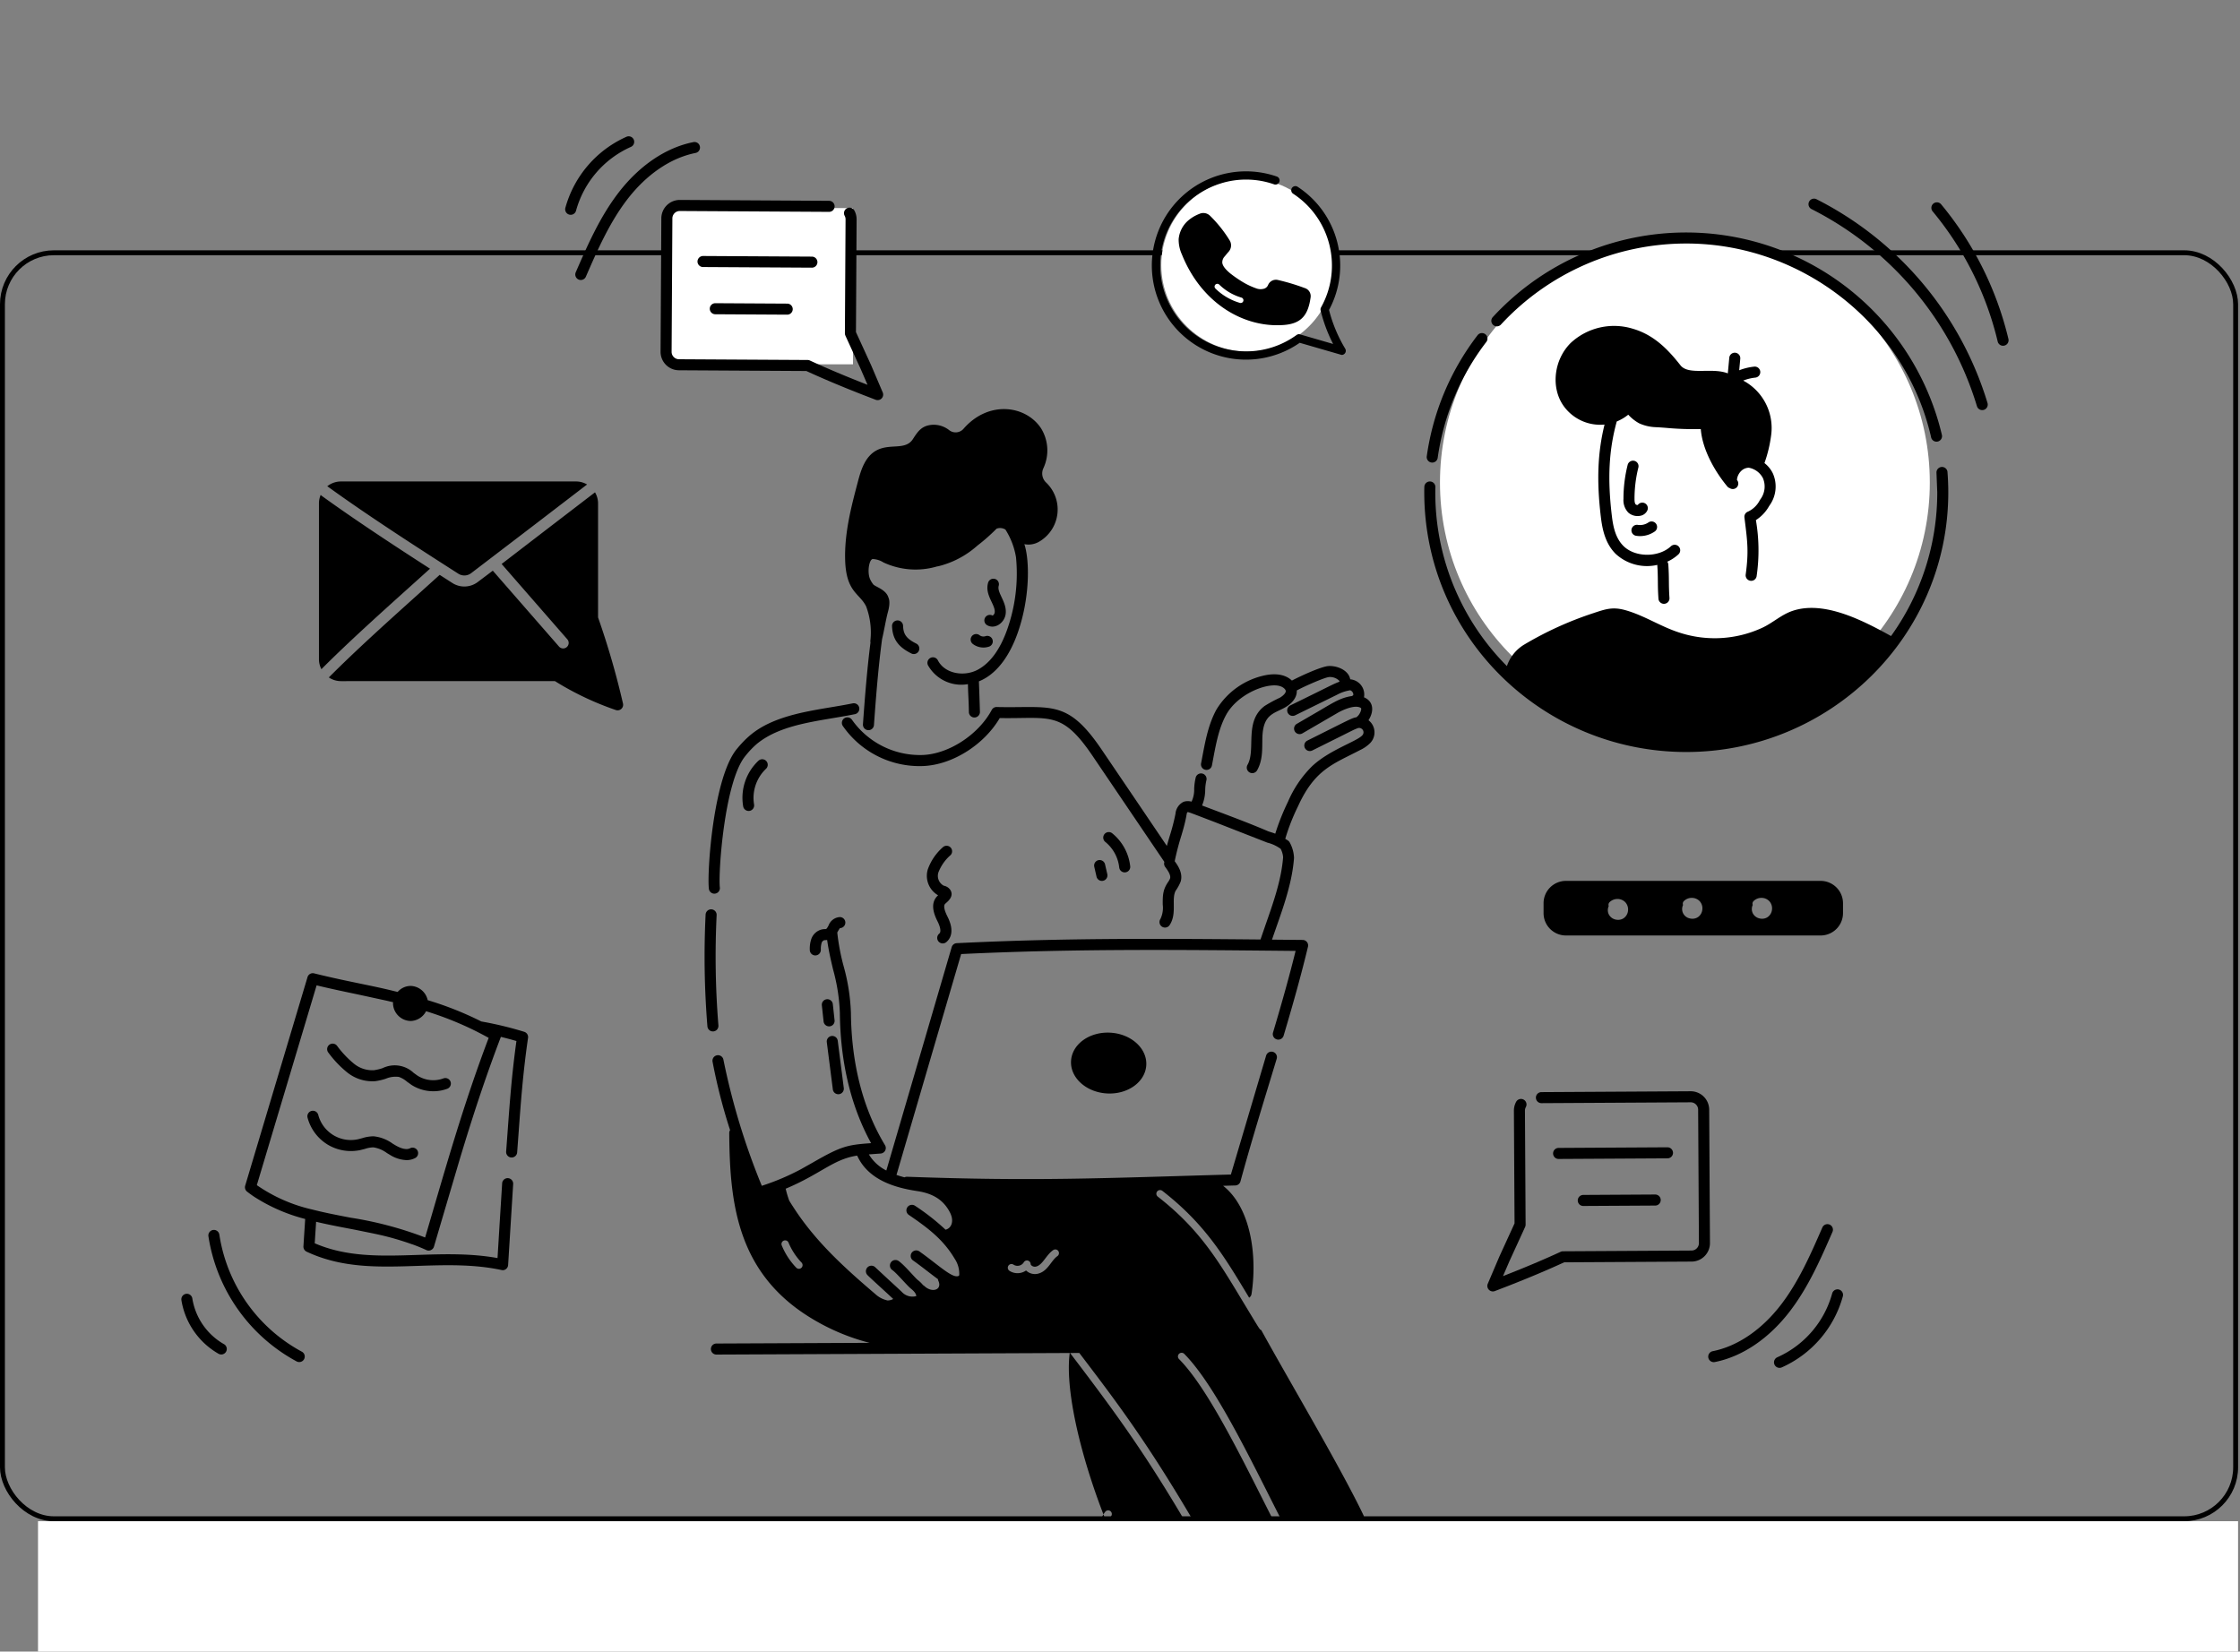 <svg xmlns="http://www.w3.org/2000/svg" width="457" height="337" xmlns:v="https://vecta.io/nano"><rect width="100%" height="100%" fill="#808080" stroke="none"/><defs><clipPath id="A"><path d="M0 0h457v337H0z"/></clipPath></defs><g clip-path="url(#A)"><g fill="none" stroke="#000"><rect x=".5" y="51.574" width="455.609" height="258.321" rx="10.5"/></g><g fill="#fff"><path d="M136.121 42.458h37.907v31.877h-37.907z"/><circle cx="254.581" cy="54.089" r="17.661"/><circle cx="343.748" cy="98.458" r="49.968"/></g><path d="M250.615 51.414c.61-.63.721-1.591.27-2.343a26.14 26.14 0 0 0-4.029-5.057c-.571-.557-1.426-.706-2.152-.376a7.79 7.79 0 0 0-2.45 1.5 5.72 5.72 0 0 0-1.787 3.653 7.36 7.36 0 0 0 .674 3.158c3.959 9.854 12.535 14.989 20.774 14.363 3.639-.27 4.979-2.076 5.473-5.647a1.72 1.72 0 0 0-1.141-1.871l-.18-.062a43.1 43.1 0 0 0-5.417-1.618 1.74 1.74 0 0 0-1.944 1.056 1.33 1.33 0 0 1-.73.708 2.53 2.53 0 0 1-1.792-.079 14.92 14.92 0 0 1-2.54-1.191 25.45 25.45 0 0 1-2.635-1.809c-.663-.551-1.557-1.382-1.641-2.2-.015-.471.159-.928.483-1.27.245-.286.541-.671.764-.91m2.663 9.305a.562.562 0 0 1-.315 1.079 11.86 11.86 0 0 1-5-2.928c-.221-.219-.223-.575-.004-.796s.575-.223.796-.004a10.77 10.77 0 0 0 4.518 2.647m11.91 9.228l8.54 2.473c.304 0 .584-.164.734-.428a.84.84 0 0 0-.012-.85 29.44 29.44 0 0 1-3.3-7.9c4.708-8.777 1.919-19.697-6.42-25.142-.389-.241-.9-.128-1.15.255s-.149.896.228 1.156c7.708 5.038 10.201 15.182 5.707 23.219-.01.017-.015.035-.023.053a.78.78 0 0 0-.08.328c-.005.057-.001.115.012.171 0 .02 0 .039.008.058l.009.032a31.2 31.2 0 0 0 2.544 6.809l-6.914-2c-.186-.004-.369.051-.522.157-5.618 4.09-13.122 4.473-19.128.978s-9.38-10.209-8.6-17.114 5.566-12.697 12.2-14.765a17.34 17.34 0 0 1 10.924.174c.44.153.921-.08 1.074-.519s-.08-.921-.519-1.074a19.21 19.21 0 1 0 4.686 33.916M184.244 127.7c-.007-.41-.237-.783-.598-.975s-.8-.173-1.143.051a1.13 1.13 0 0 0-.51 1.024c.11 2.6 1.254 4.208 3.948 5.542.557.273 1.23.044 1.505-.512a1.13 1.13 0 0 0-.505-1.508c-2.2-1.086-2.631-2.07-2.7-3.617m18.274-2.09c-.539-.311-1.229-.126-1.539.413s-.126 1.229.413 1.539c1.61.928 3.56-.49 3.785-2.306.3-2.408-1.841-4.313-1.414-5.747a1.13 1.13 0 0 0-.764-1.383 1.13 1.13 0 0 0-1.396.74c-.758 2.553 1.535 4.524 1.338 6.112-.049.259-.201.486-.422.63m-2.673 3.994a1.13 1.13 0 0 0-1.58.21 1.13 1.13 0 0 0 .21 1.58 3.58 3.58 0 0 0 3.3.545c.385-.127.673-.451.752-.849s-.061-.808-.368-1.073a1.13 1.13 0 0 0-1.115-.209 1.32 1.32 0 0 1-1.2-.2"/><path d="M212.132 110.449a7.6 7.6 0 0 0 1.209-12.071c-.737-.767-.92-1.911-.458-2.869a8.58 8.58 0 0 0-.481-8.1c-3.077-4.69-10.7-5.817-15.842.1-.76.854-2.059.957-2.944.233a5.12 5.12 0 0 0-3.358-1.067c-2.151.137-2.946 1.256-4 2.907-1.533 2.4-4.689.81-7.481 2.344-2.239 1.232-3.095 3.861-3.718 6.234-1.382 5.213-2.809 10.614-2.629 16.225.224 6.525 3 6.677 4.289 9.375.826 2.22 1.12 4.602.856 6.956a1 1 0 0 0 .024.365c-.7 5.471-1.156 11.3-1.539 16.661-.043.41.14.81.479 1.045s.778.266 1.146.082.607-.555.622-.966c.4-5.634.886-11.8 1.65-17.475.421-1.807.8-4.088 1.186-5.517.636-2.275.092-2.955.083-3.072-.486-1.461-2.337-2.016-3-2.524l-.008-.007a4.98 4.98 0 0 1-.719-1.169c-.6-1.38-.193-3.947.538-4.07.777.03 1.533.267 2.188.687a15.5 15.5 0 0 0 10.932.828c.014 0 .091-.016.111-.016.105-.015.218-.045.323-.068 2.837-.724 5.463-2.108 7.662-4.041.008-.008.023-.015.03-.023s.023-.015.03-.023l.022-.022.094-.082c1.373-1.053 2.671-2.2 3.886-3.433.599-.225 1.268-.159 1.811.18a15.19 15.19 0 0 1 2.158 5.649 34.25 34.25 0 0 1-1.792 14.724c-1.455 4.111-3.485 6.881-6.035 8.234-2.764 1.467-6.708.829-8.117-1.93-.283-.554-.962-.774-1.516-.49s-.774.962-.491 1.516a7.8 7.8 0 0 0 8.143 3.836c.055 2.622.147 2.893.194 5.7.01.615.511 1.108 1.126 1.108h.019a1.13 1.13 0 0 0 1.108-1.146 715.42 715.42 0 0 0-.21-6.23c4-1.613 6.481-5.825 7.9-9.844 2.508-7.062 2.5-14.749 1.376-18.146H209a4.29 4.29 0 0 0 3.125-.586m-55.797 44.825a1.13 1.13 0 0 0-1.593-.051c-2.539 2.391-3.707 5.899-3.108 9.335a1.13 1.13 0 0 0 1.309.894 1.13 1.13 0 0 0 .908-1.3 8.21 8.21 0 0 1 2.434-7.285c.454-.426.476-1.139.05-1.593m12.358 57.406l1.223 9.576c.04.408.299.762.676.924s.812.107 1.136-.145a1.13 1.13 0 0 0 .423-1.065l-1.223-9.577c-.041-.408-.301-.761-.677-.922a1.13 1.13 0 0 0-1.135.145c-.324.251-.486.658-.423 1.063"/><path d="M169.908 204.859c-.083-.604-.631-1.032-1.238-.967s-1.05.601-1.002 1.209l.363 3.353c.083.604.631 1.032 1.238.967s1.05-.601 1.002-1.209zm24.033-30.382a1.13 1.13 0 0 0-.034-1.583c-.442-.43-1.148-.424-1.583.013a10.82 10.82 0 0 0-3.046 4.516 4.58 4.58 0 0 0 2.112 5.257c-1.578 1.429-1.064 3.446-.112 5.329.48.95.824 2.1.347 2.489a1.13 1.13 0 0 0-.166 1.586 1.13 1.13 0 0 0 1.585.166c.769-.624 1.824-2.135.245-5.257-.468-.925-.925-2.124-.447-2.586l.223-.2c.441-.386 1.612-1.411.8-2.647a2.05 2.05 0 0 0-1.312-.835 2.27 2.27 0 0 1-1.1-2.721c.53-1.36 1.383-2.571 2.486-3.527m-19.494-28.759c.595-.138.972-.724.85-1.323s-.698-.991-1.299-.885c-3.613.735-6.34 1.02-10.375 1.9-7.747 1.752-10.665 4.237-13.292 7.412-4.839 5.845-6.114 25.322-5.7 28.554.085.611.646 1.041 1.258.963a1.13 1.13 0 0 0 .978-1.246c-.364-2.861.923-21.663 5.2-26.834a18 18 0 0 1 2.339-2.465c5.171-4.249 13.117-4.665 20.042-6.075m-30.12 63.727a1.13 1.13 0 0 0 .661.913c.367.165.795.12 1.121-.117a1.13 1.13 0 0 0 .46-1.029c-.605-7.491-.725-15.014-.359-22.521.011-.614-.471-1.123-1.085-1.146s-1.132.449-1.167 1.062a176.27 176.27 0 0 0 .37 22.838m84.017-32.433c.072.609.618 1.048 1.228.989s1.061-.595 1.015-1.206a10.09 10.09 0 0 0-3.643-6.741c-.309-.268-.739-.347-1.124-.206a1.13 1.13 0 0 0-.31 1.946 7.83 7.83 0 0 1 2.833 5.219"/><path d="M224.099 175.511c-.292.066-.545.246-.704.499s-.211.559-.144.851l.458 2.006a1.13 1.13 0 0 0 1.35.85 1.13 1.13 0 0 0 .85-1.35l-.458-2c-.138-.607-.742-.986-1.349-.848m-5.59 40.958c-.2 3.423 3.083 6.394 7.321 6.635s7.832-2.338 8.027-5.761-3.083-6.394-7.321-6.636-7.832 2.338-8.027 5.761m59.766 92.918c-4.7-9.878-15.618-28.244-20.959-37.994-.359-.144-.135.157-3.951-6.152-4.883-8.12-8.736-14.535-17.156-21.078-.159-.121-.262-.3-.288-.498a.74.74 0 0 1 .153-.554.76.76 0 0 1 1.059-.135c8.638 6.715 12.559 13.235 17.525 21.49.06.105.128.21.188.316.265-.174.443-.453.488-.766 1.194-7.833-.142-17.619-5.8-22.067l2.486-.07c.497-.013.926-.351 1.056-.83 2.315-8.511 4.937-16.9 7.4-25.049.16-.589-.178-1.198-.762-1.374a1.13 1.13 0 0 0-1.395.723l-7.2 24.3c-26.3.738-39.7 1.412-66.044.455-.188-.008-.375.033-.542.119-.578-.148-1.122-.313-1.636-.492l6.676-22.823 6.516-22.246c23.363-1.115 44.282-.872 68.234-.64-1.194 4.838-2.632 10.041-4.6 16.635-.123.388-.027.813.252 1.11a1.13 1.13 0 0 0 1.091.325c.396-.096.708-.399.818-.792 2.163-7.264 3.694-12.854 4.963-18.128a1.13 1.13 0 0 0-.207-.957c-.211-.271-.534-.43-.878-.433l-6.253-.06c1.773-5.214 4.065-10.9 4.491-16.659a6.96 6.96 0 0 0-.871-3.155c-.209-.4-.521-.482-.914-.765a41.66 41.66 0 0 1 2.587-6.6c3.46-7.628 7.241-8.652 12.66-11.494a7.29 7.29 0 0 0 2.049-1.41 3.13 3.13 0 0 0 .387-3.933c-.192-.288-.431-.543-.706-.754 1.146-1.775 1.1-3.831-.917-4.679a3.11 3.11 0 0 0-2.805-3.669c-.321-1.816-2.557-2.776-4.356-2.712-1.5.04-6.044 2.171-7.547 2.97-1.417-1.356-3.526-1.479-5.464-1.082-4.139.855-7.736 3.39-9.933 7-1.8 3.3-2.366 6.977-3.121 10.928-.094.401.038.821.344 1.096s.738.361 1.126.225.672-.473.739-.879c.71-3.712 1.25-7.289 2.889-10.289 2.34-4.275 8.393-6.673 11-5.865.691.214 1.136.666 1.167.986.039.372-.457.937-1.2 1.374a27.61 27.61 0 0 0-3.13 1.7c-4.221 3.182-1.7 8.9-3.477 12.006a1.13 1.13 0 0 0 .419 1.538 1.13 1.13 0 0 0 1.538-.419c1.189-2.079 1.032-4.373 1.078-6.561.107-5.009 2.4-4.977 4.711-6.324 1.551-.907 2.38-2.149 2.31-3.417 1.371-.764 5.743-2.707 6.622-2.741a2.7 2.7 0 0 1 2.029.742c.049.062.064.144.042.22-1.4.521-1.6.727-10 4.822a1.13 1.13 0 0 0-.144 1.962c.34.225.776.248 1.138.06l8.47-4.164a8.5 8.5 0 0 1 2.742-.941c.296.11.522.355.607.659.095.321-.029.388-.128.443a1.1 1.1 0 0 0-.109.075c-2.567.358-4.235 1.621-7.761 3.639l-3.536 2.055c-.517.327-.678 1.007-.364 1.531a1.13 1.13 0 0 0 1.522.402l7.049-4.1c1.184-.71 3.728-1.837 4.88-1.1.3.192-.234 1.361-.68 1.716-.066.053-.125.114-.177.18-.95.153-1.279.395-10.04 4.767-.558.276-.786.952-.51 1.51s.952.786 1.51.51l5.369-2.676c2.767-1.376 3.157-1.6 3.785-1.827.4-.202.887-.077 1.14.293a.89.89 0 0 1-.14 1.168c-1.144 1.22-6.808 2.995-10.277 6.335-2.056 2.062-3.699 4.499-4.839 7.178a46.99 46.99 0 0 0-2.587 6.5h-.007c-.779-.3-1.2-.37-1.592-.548-4.013-1.72-8.259-3.279-13.339-5.2a8.41 8.41 0 0 0 .643-3.217 9.51 9.51 0 0 1 .238-1.9c.166-.6-.186-1.221-.787-1.386s-1.221.186-1.386.786c-.187.773-.293 1.564-.315 2.36a5.67 5.67 0 0 1-.535 2.571c-.459-.126-.942-.137-1.406-.03a1.93 1.93 0 0 0-.3.105c-.896.473-1.488 1.371-1.57 2.381a41.5 41.5 0 0 1-1.149 4.469 69.47 69.47 0 0 0-.616 2.111q-6.614-9.791-13.243-19.568c-7.1-10.512-10.366-8.515-21.355-8.774h-.026c-.452-.043-.886.189-1.1.59-2.694 5.039-8.754 9-14.1 9.2-5.706.184-11.121-2.514-14.411-7.179a1.13 1.13 0 0 0-1.562-.316 1.13 1.13 0 0 0-.316 1.563 19.05 19.05 0 0 0 16.376 8.185c5.961-.23 12.424-4.311 15.648-9.791 10.3.179 12.611-1.616 18.977 7.782l14.606 21.575c-.113.346-.051.726.166 1.019.627.843 1.182 1.711 1 2.343a3.2 3.2 0 0 1-.422.757c-1.016 1.526-1.1 2.567-1.076 4.591a5.24 5.24 0 0 1-.471 2.926 1.13 1.13 0 0 0-.075 1.133c.181.364.544.602.949.623a1.13 1.13 0 0 0 1.01-.519c1.545-2.352.3-5.255 1.22-6.993a8.84 8.84 0 0 0 1.03-1.89c.491-1.689-.555-3.232-1.227-4.144.017-.048.029-.098.037-.149a54.35 54.35 0 0 1 1.4-5.3v-.022c1.161-3.861.9-4.333 1.187-4.522 0-.142 1.057.306 5.626 2.043l10.659 4.169a7.9 7.9 0 0 1 2.712 1.262 4.36 4.36 0 0 1 .5 1.705c-.338 4.567-1.99 9.262-3.583 13.806l-1.029 2.988c-22.387-.207-40.942-.279-61.977.75a1.13 1.13 0 0 0-1.03.822l-6.724 22.992-6.605 22.57a8.64 8.64 0 0 1-3.565-3.286l2.419-.176a1.13 1.13 0 0 0 .912-.609c.178-.347.164-.762-.038-1.096-4.9-8.11-6.861-17.557-6.955-27.026-.114-3.155-.598-6.286-1.441-9.328a44.28 44.28 0 0 1-1.343-7.035 8.82 8.82 0 0 1 .542-.9c.61-.011 1.1-.506 1.106-1.116s-.475-1.114-1.084-1.137a2.61 2.61 0 0 0-2.342 1.722c-.456.822-.451.713-.75.729a4.21 4.21 0 0 0-.537.053c-1.026.219-1.867.951-2.223 1.938a6.22 6.22 0 0 0-.318 2.249c-.003.299.114.587.323.8s.495.335.794.337h.01c.618-.001 1.12-.498 1.126-1.116a4.39 4.39 0 0 1 .165-1.455c.079-.252.273-.45.523-.535a1.87 1.87 0 0 1 .25-.02c.105-.005.225-.013.35-.027.3 2.156.757 4.131 1.214 6.038a38.04 38.04 0 0 1 1.379 8.825c.092 9.262 1.916 18.473 6.372 26.594-4.916.346-6.132.636-11.962 3.993l-2.353 1.326a48.29 48.29 0 0 1-7.982 3.383 141.3 141.3 0 0 1-7.826-25.715c-.069-.401-.35-.734-.733-.87s-.811-.055-1.118.213-.446.68-.363 1.079a113.87 113.87 0 0 0 3.57 13.932h0a1.08 1.08 0 0 0-.173.594c.105 13.866 1.442 28.183 16.2 37.453A43.87 43.87 0 0 0 177.402 274h.06.017l-31.318.139c-.622.001-1.126.507-1.124 1.13s.507 1.126 1.13 1.124h.005l72.071-.319c-2.741 21.215 27.253 87.078 30.49 46.531-12.635-22.705-19.073-31.63-30.419-46.531l1.885-.008c10.125 13.294 17.591 23.165 33.808 53.022m-13.814-6.783c.097-.405.504-.653.909-.556s.653.504.556.909m-17.494-4.612c.684-.248.488-1.705.308-2.547-.608-2.922-.263-5.356 1.014-7.023a.75.75 0 1 1 1.194.909c-1.27 1.66-1.1 4.071-.736 5.806.488 2.344.068 3.778-1.262 4.267a.752.752 0 1 1-.518-1.412m-18.411-59.815a.75.75 0 0 1 1.052-.165c.699.426 1.609.216 2.051-.473a.75.75 0 0 1 1.412.308c.015.322.573.656 1.059.548 1.385-.289 2.1-2.391 3.546-3.373a.75.75 0 1 1 .856 1.232c-1.342.944-1.945 3.169-4.094 3.613a2.61 2.61 0 0 1-2.3-.684 3.02 3.02 0 0 1-3.418.045.76.76 0 0 1-.165-1.052m-30.875-22.436c2.336 5.16 8.1 6.613 12.3 7.248 3.231.487 5.332 1.857 6.61 4.313.992 1.9.241 3.312-.883 3.557-1.935-1.807-4.023-3.443-6.239-4.891-.513-.333-1.199-.196-1.544.309s-.225 1.193.272 1.551c3.868 2.644 7.013 4.982 9.363 8.933.665.985.997 2.157.948 3.345-.043.143-.1.169-.142.191-1.224.588-4.193-2.314-7.94-4.967-.327-.257-.769-.312-1.15-.144s-.638.531-.669.946.168.813.519 1.036c1.764 1.249 3.69 2.823 5.035 3.781a1.1 1.1 0 0 0 .091.356c.83 1.828-1.31 2.553-2.905 1.011-.066-.055-.139-.102-.217-.139-.318-.392-.681-.746-1.081-1.054-.589-.46-2.759-3.092-3.922-3.884-.514-.35-1.215-.217-1.565.297s-.217 1.215.297 1.565c.869.592 3.026 3.189 3.8 3.8.407.319 1.063.922 1.079 1.508a2.94 2.94 0 0 1-2.779-.682c-.162-.15.143.09-2.9-2.7l-2.638-2.452c-.276-.302-.693-.431-1.091-.337s-.714.396-.825.789a1.13 1.13 0 0 0 .287 1.105c.529.554 3.975 3.662 5.244 4.866a2.36 2.36 0 0 1-1.166.3 5.42 5.42 0 0 1-2.153-1.018c-6.278-5.347-12.289-10.722-16.829-17.673-.589-.9-.874-1.34-1.079-1.711-.287-.784-.524-1.586-.711-2.4h0c7.187-3.011 9.69-6.02 14.585-6.752m-11.888 23.1c-.204-.001-.4-.085-.541-.233a14.52 14.52 0 0 1-2.959-4.537.75.75 0 0 1 .786-1.032.75.75 0 0 1 .596.454 13.34 13.34 0 0 0 2.659 4.071c.208.218.266.539.148.816s-.388.458-.689.461m103.579 62.891c-.258.003-.499-.127-.638-.345-6.494-10.181-16.963-35.634-25.374-44.116a.75.75 0 0 1 .333-1.275.75.75 0 0 1 .734.216c8.676 8.759 19.035 34.118 25.577 44.371a.75.75 0 0 1-.631 1.149M66.754 99.235a.91.91 0 0 1 .218.12c7.677 5.559 17.3 11.8 26.546 17.712.798.507 1.827.467 2.584-.1l13.288-10.148 10.381-7.962a4.4 4.4 0 0 0-2.261-.616H69.578a4.47 4.47 0 0 0-2.824.992m-1.322 1.736a4.48 4.48 0 0 0-.361 1.773v31.736a4.44 4.44 0 0 0 .5 2.066c5.5-5.513 11.891-11.26 18.065-16.818q2.1-1.882 4.094-3.688c-7.819-5.033-15.624-10.186-22.084-14.858-.083-.058-.157-.129-.218-.21m47.788 38.008a60.27 60.27 0 0 0 12.425 5.9c.387.132.815.044 1.118-.23a1.13 1.13 0 0 0 .344-1.088 163.53 163.53 0 0 0-5.087-17.576v-23.242c.002-.804-.213-1.593-.624-2.284l-10.621 8.143-8.428 6.475 6.573 7.542 6.82 7.82c.413.465.371 1.176-.094 1.589s-1.176.371-1.589-.094l-6.843-7.842-6.67-7.647-3.087 2.328a4.54 4.54 0 0 1-5.145.2l-2.607-1.675-.023.022-4.537 4.094c-6.174 5.551-12.559 11.3-18.028 16.789-.007.007-.023.015-.03.022a4.44 4.44 0 0 0 2.494.759zm6.9-11.594h0l-5.409 8.6zm277.208-31.078c-.056-.614-.595-1.069-1.21-1.021s-1.077.581-1.037 1.196l.158 3.955a50.12 50.12 0 0 1-9.362 29.251l-.066.094c-5.759-3.177-13.643-7.286-20.057-5.15-2.352.783-4.08 2.493-6.3 3.5-5.254 2.404-11.218 2.753-16.717.978-3.827-1.2-7.13-3.451-10.98-4.567-2.719-.789-4.135-.28-6.76.594a70.5 70.5 0 0 0-14.079 6.42 8.17 8.17 0 0 0-3.477 4.358c-9.381-9.423-14.636-22.186-14.61-35.482 0-.351 0-.693.017-1.043.012-.609-.462-1.116-1.07-1.147s-1.13.427-1.18 1.033c-.02.389-.02.768-.02 1.158 0 29.581 24.2 53.01 53.455 53.01 29.072 0 53.456-23.358 53.456-53.01a53.49 53.49 0 0 0-.165-4.129m-3.338-7.06a1.13 1.13 0 0 0 1.35.85 1.13 1.13 0 0 0 .85-1.35 53.64 53.64 0 0 0-91.625-24.041c-.421.458-.392 1.171.066 1.592s1.171.392 1.592-.066c9.75-10.545 23.459-16.541 37.82-16.542 23.737 0 44.744 16.636 49.95 39.555m-92.56-20.807a52.58 52.58 0 0 0-10.344 24.692 1.13 1.13 0 0 0 .964 1.25c.608.085 1.172-.333 1.268-.939 1.206-8.6 4.616-16.741 9.9-23.633.263-.318.33-.754.177-1.137s-.504-.651-.913-.7-.813.13-1.052.467m59.468 34.887l.143-.211a6.62 6.62 0 0 0 .657-6.522 5.99 5.99 0 0 0-1.711-2.1c.66-1.85 1.118-3.766 1.367-5.715a10.96 10.96 0 0 0-5.7-11.117h0c.793-.313 1.624-.517 2.472-.606a1.13 1.13 0 0 0 1.006-1.212c-.049-.61-.577-1.069-1.188-1.034a11.59 11.59 0 0 0-3.112.751l.221-2.356c.058-.619-.397-1.169-1.016-1.227s-1.169.397-1.227 1.016l-.3 3.2h0c-3.211-1.284-7.991.481-9.667-1.66-2.457-3.125-5.341-6.19-9.742-7.459a13 13 0 0 0-12.627 2.892c-3.433 3.4-4.109 9.014-1.54 12.762a9.18 9.18 0 0 0 8.426 3.906c-1.409 5.715-1.632 11.469-.754 18.837.3 2.543.9 5.428 3.015 7.537 2.288 2.113 5.473 2.959 8.508 2.261 0 .515.085.73.109 3.4.008.946.016 1.923.117 3.452.013.411.25.782.617.968a1.13 1.13 0 0 0 1.146-.075c.34-.232.526-.631.485-1.04-.193-2.958-.03-3.757-.229-6.777a1.12 1.12 0 0 0-.211-.584c.835-.373 1.604-.88 2.276-1.5.455-.424.481-1.137.057-1.592s-1.137-.481-1.592-.057c-2.514 2.339-7.315 2.311-9.693-.06-1.624-1.618-2.1-3.94-2.368-6.208-.9-7.584-.6-13.363 1.009-19.192a9.49 9.49 0 0 0 2.347-1.384 8.68 8.68 0 0 0 2.223 1.758 8.87 8.87 0 0 0 3.38.789c.7.031 1.789.113 2.239.15a60.49 60.49 0 0 0 6.956.233c.3 4.076 2.784 8.557 5.408 11.711a1 1 0 0 0 .436.315h.008.013c.445.325 1.059.279 1.451-.107s.447-1 .13-1.449c-.025-.038-.048-.077-.069-.118a2.89 2.89 0 0 1 1.179-2.064 2.36 2.36 0 0 1 1.227-.4 4.06 4.06 0 0 1 2.891 2.124 4.36 4.36 0 0 1-.488 4.285l-.146.216a5.12 5.12 0 0 1-2.4 2.329c-.497.177-.804.676-.738 1.2l.023.183c.612 4.821.865 6.816.24 11.436a1.13 1.13 0 0 0 1.551 1.221c.379-.159.639-.512.682-.92.548-3.78.496-7.622-.156-11.385a8.09 8.09 0 0 0 2.666-2.806m-27.461-9.282a1.13 1.13 0 0 0-1.367.818 28.3 28.3 0 0 0-.855 6.928 3.67 3.67 0 0 0 .974 2.8 2.84 2.84 0 0 0 1.912.717 2.75 2.75 0 0 0 .549-.055 1.94 1.94 0 0 0 1.438-1.1c.236-.531.03-1.155-.477-1.44a1.13 1.13 0 0 0-1.479.34.63.63 0 0 1-.395-.1c-.223-.211-.268-.6-.269-1.169a26.05 26.05 0 0 1 .787-6.375 1.13 1.13 0 0 0-.818-1.368m.383 15.297c.258.04.519.06.78.06 1.086 0 2.144-.337 3.031-.963a1.13 1.13 0 0 0 .236-1.551c-.353-.496-1.036-.622-1.543-.284a3.02 3.02 0 0 1-2.16.512c-.402-.072-.812.08-1.071.397s-.325.749-.174 1.128a1.13 1.13 0 0 0 .901.702m-14.35 70.413c-2.518.004-4.557 2.045-4.558 4.563v2.013c.001 2.518 2.04 4.559 4.558 4.563h51.972a4.57 4.57 0 0 0 4.563-4.563v-2.013a4.57 4.57 0 0 0-4.563-4.563zm11.846 7.571c-.35.25-.77.381-1.2.375a2.39 2.39 0 0 1-.58-.073c-.602-.152-1.103-.57-1.36-1.136-.213-.513-.201-1.091.034-1.594a.74.74 0 0 1 .151-.78 2.28 2.28 0 0 1 1.628-.673 2.2 2.2 0 0 1 1.589.653c.425.456.632 1.072.57 1.692a2.11 2.11 0 0 1-.833 1.536m15.166-.229a2.02 2.02 0 0 1-1.2.38 2.14 2.14 0 0 1-.58-.078 1.95 1.95 0 0 1-1.321-1.045c-.259-.53-.263-1.151-.01-1.685a.73.73 0 0 1 .151-.775 2.25 2.25 0 0 1 1.628-.673c.598-.006 1.173.229 1.594.653.424.456.631 1.073.566 1.692a2.11 2.11 0 0 1-.829 1.531m14.215 0a2.02 2.02 0 0 1-1.2.38c-.196 0-.391-.026-.58-.078a2.02 2.02 0 0 1-1.36-1.131 1.99 1.99 0 0 1 .034-1.6.72.72 0 0 1 .151-.775 2.24 2.24 0 0 1 1.623-.673h0a2.21 2.21 0 0 1 1.589.653c.423.457.631 1.072.57 1.692a2.1 2.1 0 0 1-.833 1.531m44.036-103.448a1.13 1.13 0 0 0 .671-.542c.143-.262.176-.571.091-.858a69 69 0 0 0-34.922-41.6c-.554-.255-1.21-.023-1.481.524s-.058 1.209.481 1.495a66.71 66.71 0 0 1 33.762 40.219 1.13 1.13 0 0 0 .542.671c.262.143.571.176.858.091M103.196 320.756c-.357-.509-1.059-.633-1.569-.276a10.94 10.94 0 0 0-4.539 9.792c.053.58.539 1.023 1.121 1.024h.1c.298-.027.572-.171.764-.401s.283-.526.256-.824a8.76 8.76 0 0 1 3.589-7.741 1.13 1.13 0 0 0 .463-.728c.052-.294-.016-.597-.188-.842m-.652-61.579c.593 0 1.085-.459 1.124-1.051l.5-8.052.532-8.5a1.13 1.13 0 0 0-1.047-1.179c-.611-.043-1.145.411-1.201 1.022l-.533 8.526-.412 6.756c-5.519-.993-11-.813-16.319-.64-7.4.242-14.409.472-20.975-2.378q.116-1.842.239-3.689l.043-.7h0c2.208.533 4.447.961 6.655 1.382l1.217.233.105.022 3.808.774.09.022a57.41 57.41 0 0 1 7.707 2.164l.075.023c.007 0 .022.007.03.007h.008a35.95 35.95 0 0 1 2.8 1.149 1.01 1.01 0 0 0 .466.105 1.1 1.1 0 0 0 .466-.1c.023-.01.044-.025.06-.045h.008a1.07 1.07 0 0 0 .548-.661l2.043-6.941 3.32-11.237c2.441-8.075 5.025-16.06 8.255-24.525a.55.55 0 0 0 .028-.1c1.053.256 2.109.533 3.182.847-.948 6.8-1.368 12.551-1.81 18.625l-.291 3.932a1.13 1.13 0 0 0 1.038 1.209h.087c.589-.001 1.078-.455 1.122-1.042l.291-3.939c.46-6.317.895-12.284 1.93-19.429.08-.55-.254-1.077-.786-1.239a72.2 72.2 0 0 0-8.741-2.105h0a67.56 67.56 0 0 0-10.944-4.349c-.358-1.659-1.803-2.86-3.5-2.907-.02-.001-.041.002-.06.008-.025-.004-.05-.004-.075 0-.965.05-1.868.492-2.5 1.224l-1.57-.383c-2-.481-3.981-.886-6.077-1.322-2.854-.593-5.806-1.2-9.39-2.088a1.12 1.12 0 0 0-1.352.781l-6.355 21.266-6.362 21.288c-.125.442.03.916.391 1.2.533.413 1.067.8 1.623 1.164h.008a35.31 35.31 0 0 0 10.223 4.417h0l-.069 1.115q-.148 2.233-.288 4.468c-.028.461.228.893.646 1.089 7.255 3.409 14.759 3.165 22.7 2.9 5.59-.183 11.371-.371 17.051.842a1.09 1.09 0 0 0 .235.025m-50.141-17.342l6.137-20.507 6.062-20.259c3.177.766 5.949 1.337 8.42 1.855l6.009 1.307 1.172.278a2.9 2.9 0 0 0-.015.36c.111 1.912 1.668 3.421 3.583 3.471h.06a3.67 3.67 0 0 0 3.1-1.991 66.83 66.83 0 0 1 10.336 4.146.18.18 0 0 0 .038.022c.789.4 1.592.819 2.4 1.27-4.582 12.1-7.842 23.241-11.29 35.019q-.822 2.817-1.675 5.709a74.24 74.24 0 0 0-15.173-4.034c-2.658-.511-5.264-1.006-7.779-1.652-.036-.011-.072-.021-.109-.028a32.35 32.35 0 0 1-11.276-4.966"/><path d="M70.83 218.815a8.18 8.18 0 0 0 5.732 1.794 12.07 12.07 0 0 0 2.155-.505c.839-.355 1.757-.481 2.661-.364.613.222 1.18.555 1.672.983l.925.66c1.327.841 2.868 1.285 4.439 1.28.971.002 1.934-.17 2.843-.51a1.13 1.13 0 0 0 .654-1.454 1.13 1.13 0 0 0-1.454-.654 5.99 5.99 0 0 1-5.266-.557l-.79-.566a5.63 5.63 0 0 0-6.337-.975 10.23 10.23 0 0 1-1.755.422 5.93 5.93 0 0 1-4.128-1.356 20.21 20.21 0 0 1-3.431-3.641c-.389-.486-1.098-.566-1.584-.177s-.566 1.098-.177 1.584a21.92 21.92 0 0 0 3.838 4.036m-4.005 14.719a9.21 9.21 0 0 0 6.7 1.13l.94-.241a5.92 5.92 0 0 1 1.708-.311c1.002.153 1.95.55 2.761 1.157l.612.368c1.014.652 2.181 1.024 3.385 1.08a3.81 3.81 0 0 0 1.765-.417c.554-.283.773-.962.49-1.515a1.13 1.13 0 0 0-1.516-.49c-.86.44-2.1-.086-2.987-.6l-.577-.347a8 8 0 0 0-3.864-1.491c-.809.006-1.612.139-2.381.392l-.818.211c-3.591.781-7.162-1.399-8.106-4.951-.096-.398-.399-.712-.793-.822s-.816.002-1.104.293-.395.714-.281 1.107a9.21 9.21 0 0 0 4.063 5.446m71.692-157.979l26 .15c3.285 1.515 7.115 3.132 11.4 4.809l2.743 1.058c.42.161.896.056 1.21-.267s.406-.801.234-1.216l-2.368-5.56-3.1-6.77.133-22.987a3.74 3.74 0 0 0-.433-1.772 1.13 1.13 0 0 0-.96-.63c-.411-.019-.8.187-1.014.538s-.221.791-.016 1.148a1.48 1.48 0 0 1 .17.7l-.134 23.248v.031c0 .03.005.059.008.089.004.047.01.094.02.14 0 .017.01.033.015.05a1.11 1.11 0 0 0 .06.168v.01l3.18 6.942 1.33 3.082-.264-.1c-4.329-1.695-8.191-3.326-11.48-4.85-.148-.072-.31-.11-.475-.112l-26.25-.151c-.833-.008-1.504-.688-1.5-1.521l.157-27.227c.008-.83.682-1.499 1.512-1.5h.008l30.447.176c.622.004 1.13-.498 1.133-1.121s-.498-1.13-1.121-1.133l-30.446-.18h-.021a3.77 3.77 0 0 0-3.765 3.743l-.157 27.227a3.77 3.77 0 0 0 3.743 3.787M345.116 257.42l-26 .15c-3.285 1.515-7.116 3.132-11.4 4.809l-2.743 1.058c-.42.161-.896.056-1.21-.267s-.406-.801-.234-1.216l2.368-5.56 3.1-6.77-.133-22.987a3.74 3.74 0 0 1 .433-1.772 1.13 1.13 0 0 1 .96-.63c.411-.019.8.187 1.014.538s.221.791.016 1.148a1.48 1.48 0 0 0-.17.7l.134 23.248v.031c0 .03-.005.059-.008.089-.004.047-.01.094-.02.14 0 .017-.01.033-.015.05-.016.057-.036.114-.06.168v.01l-3.18 6.942-1.33 3.082.264-.1c4.329-1.695 8.191-3.326 11.48-4.85.148-.072.31-.11.475-.112l26.251-.151c.833-.008 1.504-.688 1.5-1.521l-.157-27.227c-.008-.83-.682-1.499-1.512-1.5h-.009l-30.447.176c-.403.002-.776-.21-.979-.558s-.206-.777-.006-1.127.57-.567.973-.569l30.448-.176h.021a3.77 3.77 0 0 1 3.765 3.743l.157 27.227a3.77 3.77 0 0 1-3.743 3.787"/><path d="M165.673 54.615c.609-.016 1.095-.514 1.097-1.123a1.13 1.13 0 0 0-1.09-1.13l-22.245-.128c-.618.006-1.12.502-1.133 1.12a1.13 1.13 0 0 0 1.12 1.133l22.245.128zm152.282 181.866c-.609-.016-1.095-.514-1.097-1.123a1.13 1.13 0 0 1 1.09-1.13l22.245-.128c.618.006 1.12.502 1.133 1.12a1.13 1.13 0 0 1-1.12 1.133l-22.245.128zM145.91 61.868h-.007a1.13 1.13 0 0 0-1.097 1.124c-.002.61.481 1.11 1.091 1.129l14.732.085h.006c.609-.016 1.095-.514 1.097-1.123a1.13 1.13 0 0 0-1.09-1.13zm191.804 181.867h.007a1.13 1.13 0 0 1 1.097 1.124c.002.61-.481 1.11-1.091 1.129l-14.732.085h-.006c-.609-.016-1.095-.514-1.097-1.123a1.13 1.13 0 0 1 1.09-1.13zM61.552 275.789a32.74 32.74 0 0 1-16.8-23.87c-.091-.614-.661-1.038-1.275-.95s-1.041.656-.956 1.271a35.03 35.03 0 0 0 17.974 25.539c.357.201.795.193 1.144-.022a1.13 1.13 0 0 0 .536-1.011c-.018-.409-.257-.776-.624-.959m-15.859-1.518c-3.455-1.974-5.828-5.407-6.455-9.336a1.13 1.13 0 0 0-1.278-.931 1.13 1.13 0 0 0-.951 1.264c.737 4.616 3.526 8.649 7.584 10.968a1.13 1.13 0 0 0 1.534-.434 1.13 1.13 0 0 0-.434-1.534M141.88 31.213c.403-.07.736-.353.87-.74s.049-.815-.223-1.12a1.13 1.13 0 0 0-1.087-.35c-5.615 1.119-11.056 4.814-15.323 10.405-3.768 4.937-6.257 10.648-8.664 16.17a1.13 1.13 0 0 0 .592 1.462 1.13 1.13 0 0 0 1.474-.562c2.354-5.4 4.788-10.984 8.39-15.7 3.934-5.155 8.9-8.551 13.972-9.563"/><path d="M128.715 29.973a1.13 1.13 0 0 0 .22-1.941 1.13 1.13 0 0 0-1.12-.127 22.39 22.39 0 0 0-12.465 14.484 1.13 1.13 0 0 0 .281 1.107c.287.291.71.403 1.104.293s.697-.424.793-.822c1.6-5.785 5.704-10.552 11.187-12.994M408.656 70.55c.345.001.672-.156.886-.426a1.13 1.13 0 0 0 .214-.96 67.55 67.55 0 0 0-13.751-27.5c-.404-.456-1.097-.508-1.565-.118s-.542 1.081-.166 1.56a65.29 65.29 0 0 1 13.29 26.579c.121.509.576.869 1.1.867m-59.222 205.151c-.403.07-.736.353-.87.74s-.049.815.223 1.12a1.13 1.13 0 0 0 1.087.35c5.615-1.119 11.056-4.814 15.323-10.405 3.768-4.937 6.257-10.648 8.664-16.17a1.13 1.13 0 0 0-.592-1.462 1.13 1.13 0 0 0-1.474.562c-2.354 5.4-4.788 10.984-8.39 15.7-3.934 5.155-8.9 8.551-13.972 9.563m13.167 1.242a1.13 1.13 0 0 0-.585 1.485 1.13 1.13 0 0 0 1.485.585 22.39 22.39 0 0 0 12.46-14.486 1.13 1.13 0 0 0-.281-1.107c-.287-.291-.71-.403-1.104-.293s-.697.424-.793.822c-1.599 5.784-5.701 10.551-11.182 12.994"/><path fill="#fff" d="M7.754 310.394h448.855v26.707H7.754z"/></g></svg>